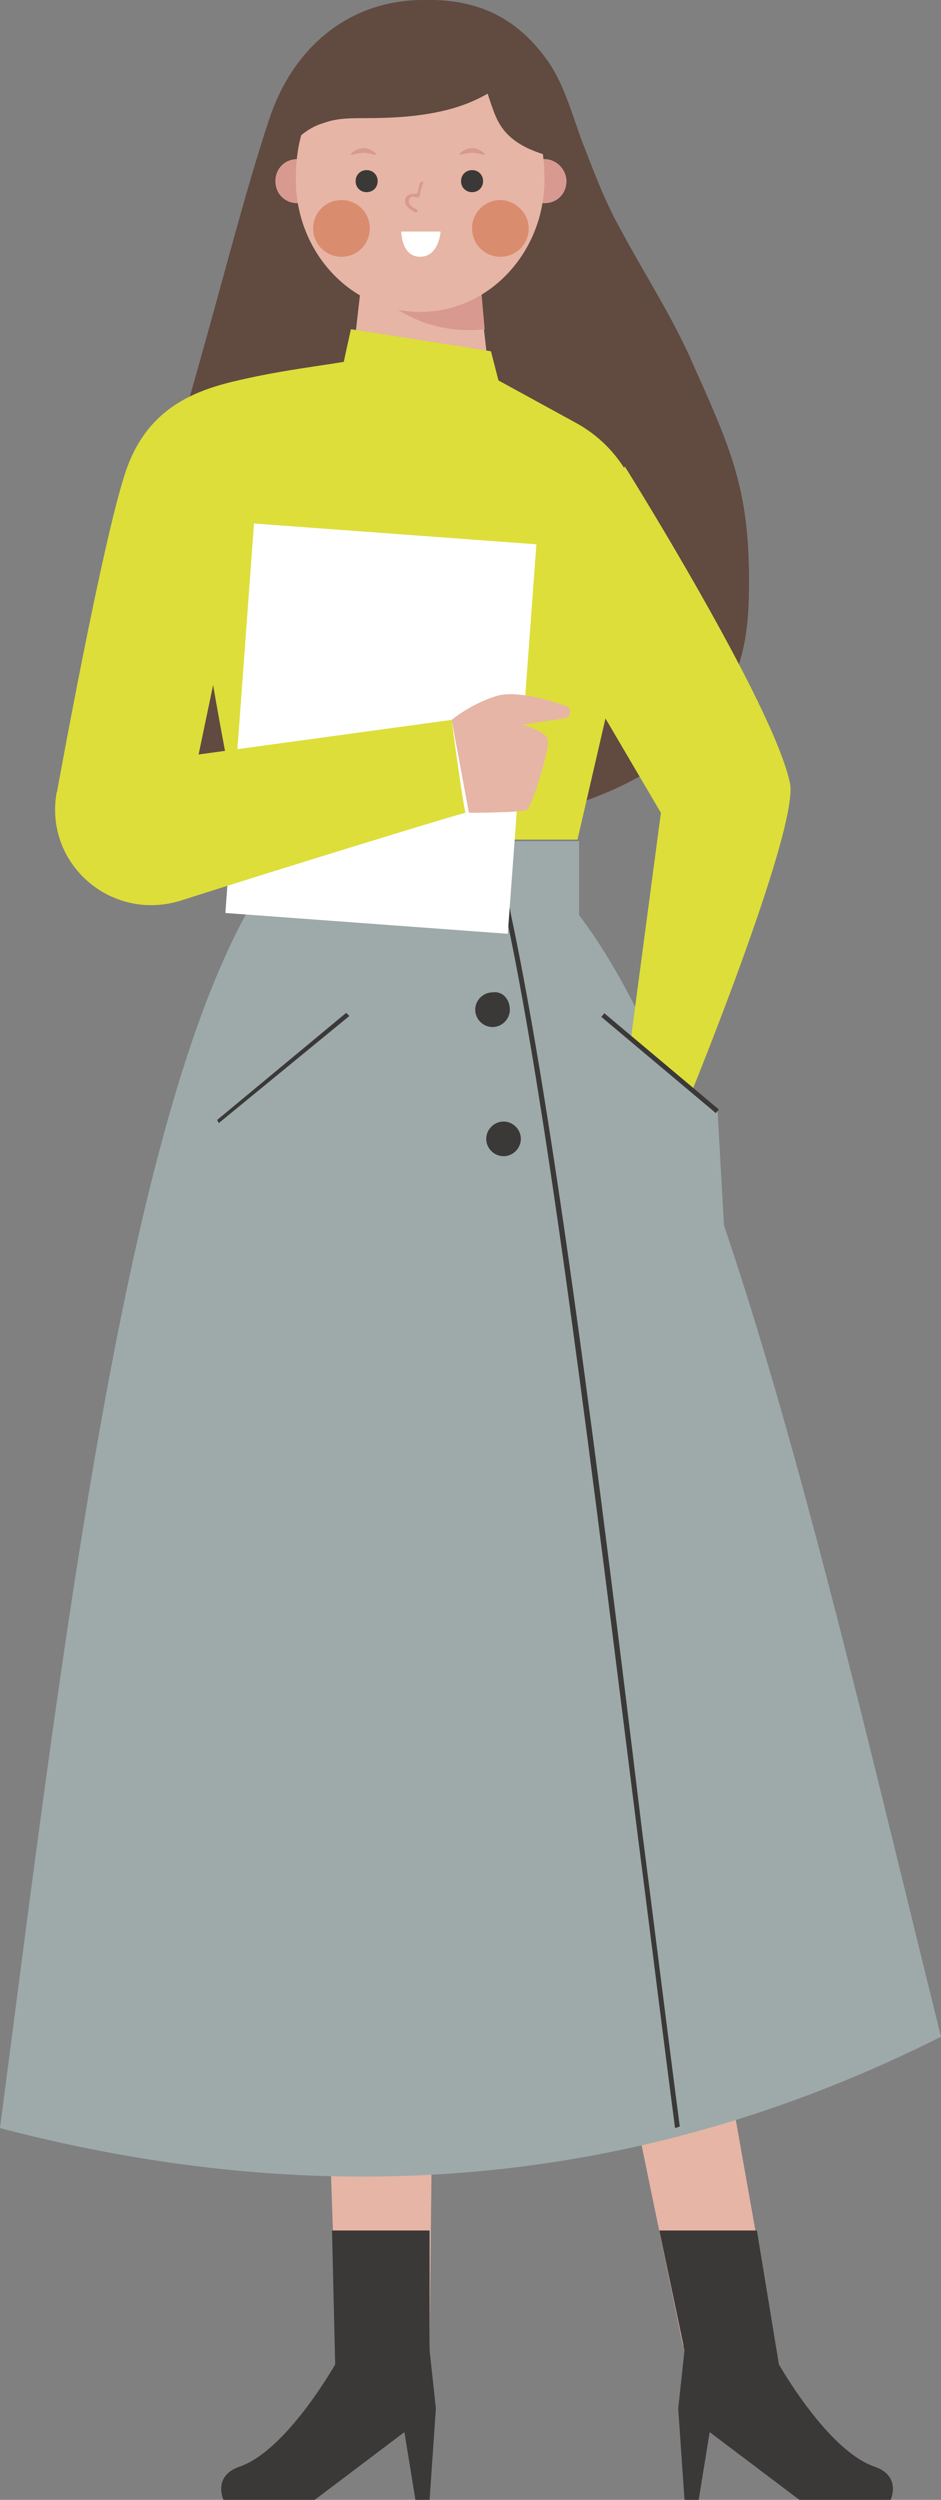<?xml version="1.0" encoding="utf-8"?>
<!-- Generator: Adobe Illustrator 25.4.1, SVG Export Plug-In . SVG Version: 6.00 Build 0)  -->
<svg version="1.1" id="Ebene_1" xmlns="http://www.w3.org/2000/svg" xmlns:xlink="http://www.w3.org/1999/xlink" x="0px" y="0px"
	 viewBox="0 0 59.8 158.7" style="enable-background:new 0 0 59.8 158.7;" xml:space="preserve">
<rect x="0" y="0" width="59.8" height="158.7" fill="#808080" stroke="none"/>
<style type="text/css">
	.st0{fill:#E6B5A5;}
	.st1{fill:#614A40;}
	.st2{fill:#9DAAA9;}
	.st3{fill:#DDDE3A;}
	.st4{fill:#D89A90;}
	.st5{fill:#DA8C6F;}
	.st6{fill:#FFFFFF;}
	.st7{fill:#3B3838;}
</style>
<g>
	<g>
		<path class="st0" d="M20,107.2l1.4,41.7h5.9l0.5-45C25,104.9,20,107.2,20,107.2"/>
		<path class="st0" d="M41.9,107.2l7.4,41.7h-5.9l-9.3-45C36.9,104.9,41.9,107.2,41.9,107.2"/>
		<path class="st1" d="M47.6,36.9c0-6-1.2-8.5-3.7-14.1c-1.3-2.9-3-5.5-4.5-8.3c-1-1.8-1.7-3.7-2.4-5.5c-0.6-1.6-1.1-3.5-2.1-5
			c-1.8-2.6-4.2-4.1-8-4c-4.7,0-8.3,3-9.8,7.6c-1.6,4.8-3,10.5-5.1,17.8c-2.2,7.3-5.1,18.4,1.2,24c3.1,2.8,6.9,3.9,11,4.2
			c4.2,0.3,5-0.5,9.1-1.6c2.8-0.7,5.6-1.6,8-3.1c2.4-1.5,4.6-3.6,5.5-6.3C47.5,40.8,47.6,38.8,47.6,36.9"/>
		<path class="st2" d="M15.6,58.1h21.2c9.1,11.9,16.1,43.4,23,71.2c-19.5,9.8-39.5,11.1-59.8,5.8C3.9,105.2,7.8,72.4,15.6,58.1"/>
	</g>
	<rect x="15.6" y="53.4" class="st2" width="21.2" height="4.7"/>
	<g>
		<path class="st3" d="M31.4,24l5.3,2.9c3.2,1.8,4.9,5.5,4,9.1l-4,17.3H15.4c0,0-3.5-17-3-19.7s9.8-10.7,9.8-10.7L31.4,24z"/>
		<path class="st0" d="M31.1,24c0,0-0.4,1.9-4.3,1.9c-3.8,0-4.4-3-4.4-3l0.9-7.9h6.8L31.1,24z"/>
		<path class="st4" d="M25.2,19.6c0,0,2.3,1.7,5.6,1.3l-0.3-3.4L25.2,19.6z"/>
		<path class="st4" d="M20.3,11.5c0,0.8-0.6,1.4-1.4,1.4c-0.8,0-1.4-0.6-1.4-1.4c0-0.8,0.6-1.4,1.4-1.4S20.3,10.8,20.3,11.5"/>
		<path class="st4" d="M36,11.5c0,0.8-0.6,1.4-1.4,1.4s-1.4-0.6-1.4-1.4c0-0.8,0.6-1.4,1.4-1.4S36,10.8,36,11.5"/>
		<path class="st0" d="M34.6,11.4c0,4.6-3.5,8.4-7.9,8.4s-7.9-3.8-7.9-8.4s2.1-7.2,7.9-7.2C32.5,4.2,34.6,6.8,34.6,11.4"/>
		<path class="st5" d="M23.5,14.5c0,1-0.8,1.8-1.8,1.8s-1.8-0.8-1.8-1.8s0.8-1.8,1.8-1.8C22.7,12.7,23.5,13.5,23.5,14.5"/>
		<path class="st5" d="M33.6,14.5c0,1-0.8,1.8-1.8,1.8S30,15.5,30,14.5s0.8-1.8,1.8-1.8C32.7,12.7,33.6,13.5,33.6,14.5"/>
		<path class="st6" d="M28,14.7h-2.5c0,0,0,1.6,1.2,1.6S28,14.7,28,14.7"/>
		<path class="st7" d="M24,11.5c0,0.4-0.3,0.7-0.7,0.7c-0.4,0-0.7-0.3-0.7-0.7c0-0.4,0.3-0.7,0.7-0.7C23.7,10.8,24,11.1,24,11.5"/>
		<path class="st7" d="M30.7,11.5c0,0.4-0.3,0.7-0.7,0.7c-0.4,0-0.7-0.3-0.7-0.7c0-0.4,0.3-0.7,0.7-0.7
			C30.4,10.8,30.7,11.1,30.7,11.5"/>
		<path class="st4" d="M23.9,9.8c0,0.1-0.4-0.1-0.8-0.1s-0.8,0.2-0.8,0.1c0-0.1,0.4-0.4,0.8-0.4C23.5,9.4,23.9,9.7,23.9,9.8"/>
		<path class="st4" d="M30.8,9.8c0,0.1-0.4-0.1-0.8-0.1s-0.8,0.2-0.8,0.1c0-0.1,0.4-0.4,0.8-0.4S30.8,9.7,30.8,9.8"/>
		<path class="st4" d="M26.7,11.6c-0.1,0.2-0.1,0.5-0.2,0.7l0,0l0,0h-0.1c-0.1,0-0.1,0-0.2,0s-0.2,0.1-0.3,0.1
			c-0.2,0.2-0.2,0.4-0.1,0.6c0.1,0.2,0.4,0.4,0.6,0.5c0.1,0,0.2-0.1,0.1-0.2c-0.2-0.1-0.4-0.2-0.5-0.4c-0.1-0.2,0.1-0.5,0.3-0.4
			c0.1,0,0.2,0.1,0.3,0c0.1,0,0.1-0.2,0.1-0.3c0.1-0.2,0.1-0.4,0.2-0.6C27,11.5,26.8,11.5,26.7,11.6"/>
		<path class="st3" d="M15.8,24C13,24.6,9.5,25.5,8,29.9S3.6,50.4,3.6,50.4l9-2.4l2.3-11l7.2-14.1C22.1,23,18.5,23.4,15.8,24"/>
		<path class="st7" d="M42.9,135.1c-0.8-6.1-1.6-12.6-2.4-18.8c-2.8-22.3-5.6-45.3-8.3-58c-0.4-1.9-0.2-4.8-0.2-5h0.3
			c0,0-0.2,3.1,0.2,4.9c2.7,12.7,5.6,35.7,8.3,58c0.8,6.2,1.6,12.7,2.4,18.8L42.9,135.1z"/>
		<path class="st1" d="M32.3,3.8C32.3,3.7,32.3,3.7,32.3,3.8c-0.2-0.9-1.1-1.4-1.8-1.6C28,1.4,25.3,2.1,23,3.3
			c-1.3,0.7-2.5,1.6-3.4,2.8c-0.8,1.2-1.3,2.6-1.7,4c0.6-1.1,1.6-2,2.7-2.3c0.8-0.3,1.7-0.3,2.6-0.3c1.8,0,3.7-0.1,5.5-0.6
			s3.5-1.5,4.7-3L32.3,3.8z"/>
	</g>
	
		<rect x="11.8" y="37.2" transform="matrix(7.337611e-02 -0.997 0.997 7.337611e-02 -23.632 66.995)" class="st6" width="24.8" height="18"/>
	<g>
		<path class="st3" d="M28.7,45.7l-16.1,2.2l-9,2.4c-0.8,4.5,3.4,8.2,7.8,6.9c6.9-2.2,18.3-5.7,18.2-5.6S28.7,45.7,28.7,45.7"/>
		<path class="st3" d="M21.7,23.7c0-0.1,0.6-2.8,0.6-2.8l8.9,1.4l0.8,3.1c0,0-2.4,3.1-5.3,2.7C23.9,27.7,21.7,23.7,21.7,23.7"/>
		<path class="st0" d="M28.7,45.7c0,0,1.2-1,2.8-1.5c1.5-0.5,4.4,0.6,4.4,0.6c0.2,0,0.4,0.3,0.3,0.5c0,0.2-0.2,0.3-0.3,0.3L33.2,46
			c0,0,1.4,0.4,1.6,0.9s-1,4.3-1.3,4.5c-0.3,0.2-3.7,0.2-3.7,0.2L28.7,45.7z"/>
		<path class="st1" d="M34.3,5.8c-0.8-1.4-2.3-2.2-3.8-2.7l-0.9,0.5c0.7,0.5,1.1,1.3,1.3,2.1c0.3,0.8,0.5,1.7,1,2.4
			c0.7,1,1.9,1.5,3,1.8C34.9,8.5,35,7,34.3,5.8"/>
		<path class="st3" d="M39.7,29.6c0,0,9.4,15,10.5,20.1c0.6,2.8-6.2,19.5-6.2,19.5l-3.9-3.3L42,51.6l-6-10.2L39.7,29.6z"/>
		<path class="st7" d="M32.4,64.1c0,0.6-0.5,1.1-1.1,1.1s-1.1-0.5-1.1-1.1c0-0.6,0.5-1.1,1.1-1.1C31.9,62.9,32.4,63.4,32.4,64.1"/>
		<path class="st7" d="M33.1,72.3c0,0.6-0.5,1.1-1.1,1.1s-1.1-0.5-1.1-1.1s0.5-1.1,1.1-1.1S33.1,71.7,33.1,72.3"/>
		<path class="st7" d="M21.1,141.6h6.2v7.6l0.4,3.7l-0.4,5.8h-0.9l-0.7-4.3l-5.7,4.3h-5.8c0,0-0.7-1.5,1-2.1c3-1,6.1-6.5,6.1-6.5
			L21.1,141.6z"/>
		<path class="st7" d="M48.1,141.6h-6.2l1.6,7.6l-0.4,3.7l0.4,5.8h0.9l0.7-4.3l5.7,4.3h5.8c0,0,0.7-1.5-1-2.1c-3-1-6.1-6.5-6.1-6.5
			L48.1,141.6z"/>
	</g>
	<polygon class="st2" points="37.9,64.1 45.6,70.5 46.3,83 	"/>
	
		<rect x="41.8" y="62.7" transform="matrix(0.643 -0.766 0.766 0.643 -36.692 56.258)" class="st7" width="0.3" height="9.5"/>
	<polygon class="st7" points="13.9,71.3 13.8,71.1 22,64.3 22.2,64.5 	"/>
</g>
</svg>
